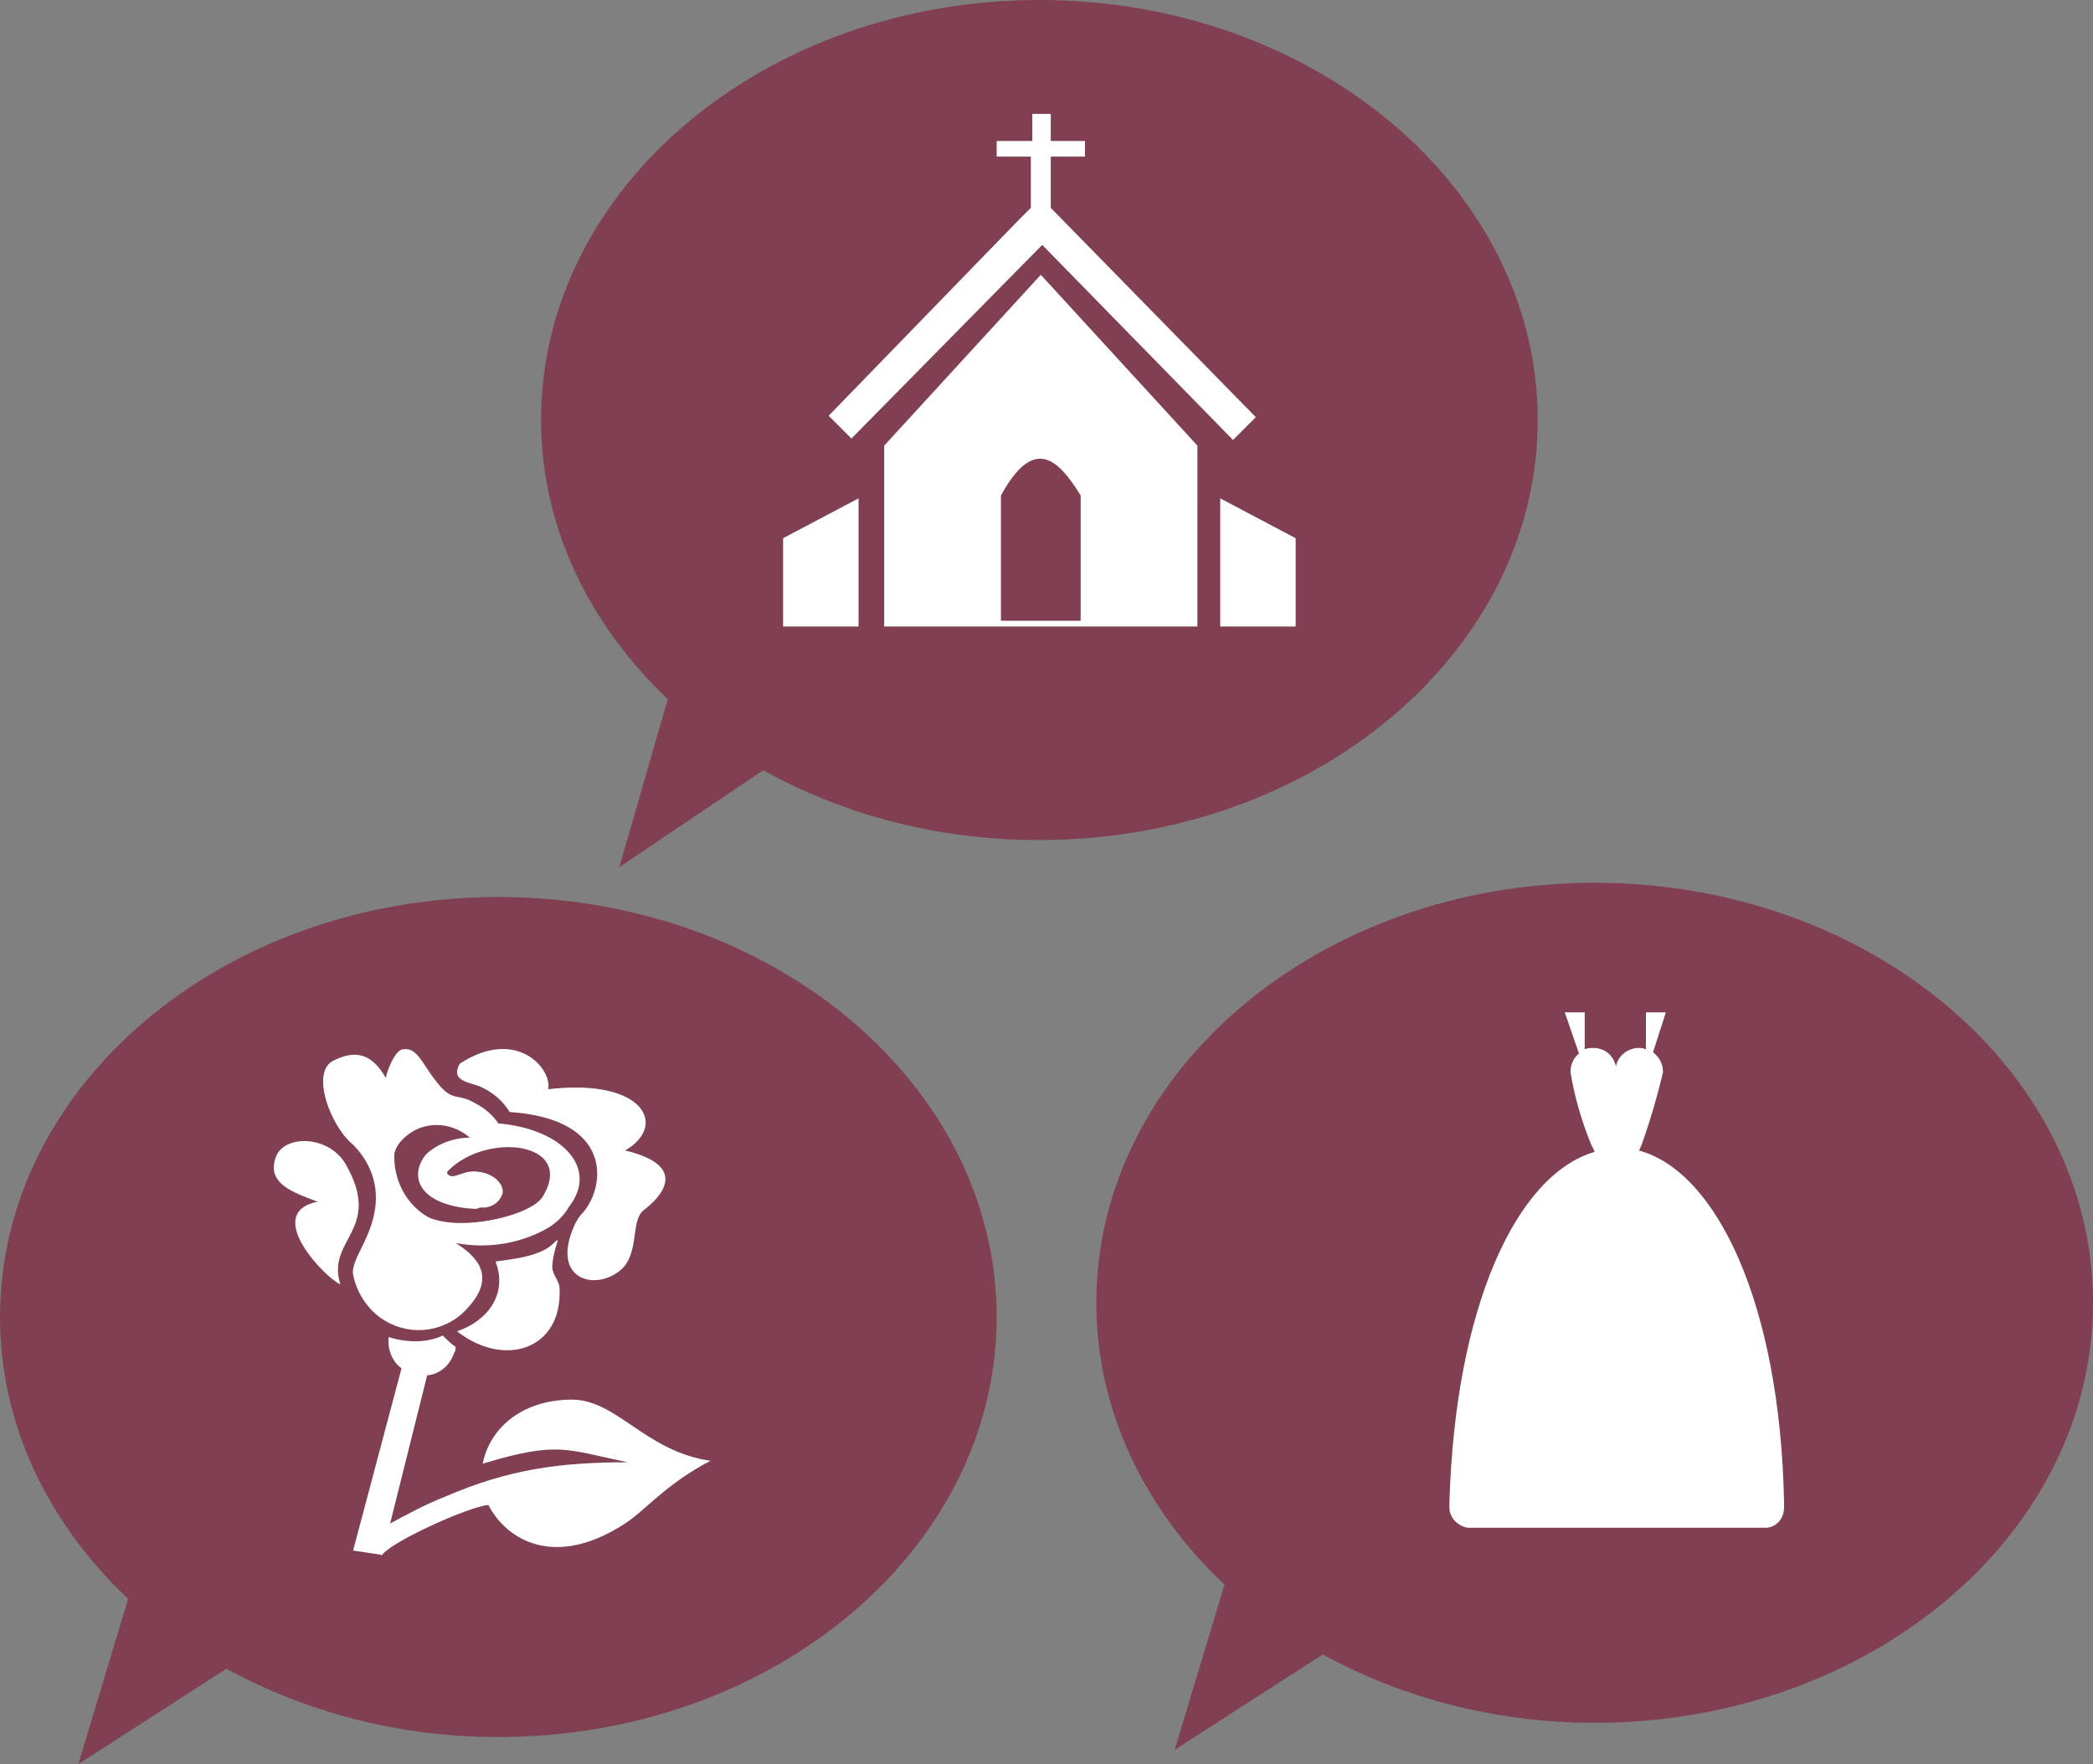 <?xml version="1.0" encoding="utf-8"?>
<!-- Generator: Adobe Illustrator 23.0.1, SVG Export Plug-In . SVG Version: 6.00 Build 0)  -->
<svg version="1.1" id="ico_items_photoplan.svg" xmlns="http://www.w3.org/2000/svg" xmlns:xlink="http://www.w3.org/1999/xlink"
	 x="0px" y="0px" viewBox="0 0 147 123.9" style="enable-background:new 0 0 147 123.9;" xml:space="preserve">
<rect x="0" y="0" width="147" height="123.9" fill="#808080" stroke="none"/>
<style type="text/css">
	.st0{fill-rule:evenodd;clip-rule:evenodd;fill:#804051;}
	.st1{fill-rule:evenodd;clip-rule:evenodd;fill:#FFFFFF;}
</style>
<g>
	<path class="st0" d="M35,63C15.7,63,0,76.2,0,92.5c0,7.6,3.4,14.5,9,19.8l-3.5,11.6l10.4-6.7c5.5,3,12,4.8,19.1,4.8
		c19.3,0,35-13.2,35-29.5S54.3,63,35,63z"/>
	<path class="st0" d="M112,62c-19.3,0-35,13.2-35,29.5c0,7.6,3.4,14.5,9,19.8l-3.5,11.6l10.4-6.7c5.5,3,12,4.8,19.1,4.8
		c19.3,0,35-13.2,35-29.5S131.3,62,112,62z"/>
	<path class="st0" d="M108,29.5C108,13.2,92.3,0,73,0S38,13.2,38,29.5c0,7.5,3.4,14.4,8.9,19.6l-3.4,11.8l10.1-6.8
		C59.2,57.2,65.8,59,73,59C92.3,59,108,45.8,108,29.5z"/>
</g>
<path id="シェイプ_659" class="st1" d="M40,84.7c-0.4,0.7-1,1.3-1.8,1.7c-1.9,1-4.1,1.3-6.2,0.9c1.6,1,2.8,2.4,0.9,4.5
	c-1.6,1.9-4.5,2.2-6.5,0.5c-0.8-0.7-1.4-1.7-1.6-2.8c-0.2-1.1,1.6-2.8,1.6-5.4c0-1.4-0.6-2.7-1.6-3.7c-1.6-1.3-3-5.1-1.4-5.9
	s2.7-0.5,3.7,1.2c0.1-0.6,0.7-2,1.2-2c1-0.2,1.4,1.1,2.3,2.2c1.2,1.6,1.5,0.8,2.8,1.6c0.6,0.3,1.2,0.8,1.6,1.4
	C39.6,79.3,42,82.1,40,84.7L40,84.7L40,84.7z M32.3,74.7c4-2.6,6.5,0.4,6.2,1.8c6.8-0.8,8.4,2.6,5.4,4.3c4.6,1.1,2.5,3.3,1.3,4.2
	c-0.9,0.7-0.3,2.9-1.5,4.1c-1.7,1.6-4.9,0.9-3.5-2.7c0.2-0.5,0.4-0.9,0.8-1.3c1.5-1.8,2.1-6.5-5.2-7c-0.5-0.8-1.2-1.4-2.1-1.8
	C32.9,76,31.6,75.9,32.3,74.7L32.3,74.7L32.3,74.7z M33,79.9c-1.4-1.2-3.4-1.2-4.7,0.1c-0.3,0.3-0.5,0.6-0.6,1
	c-0.1,1.8,0.8,3.6,2.4,4.5c2.1,0.9,5.7,0.1,7.1-0.7c0.4-0.2,0.8-0.5,1-0.9c2.1-3.7-4-4.4-6.7-1.7c-0.1,0.1-0.1,0.1-0.1,0.2
	c0.4,0.6,1.1-0.3,2.2-0.1c1,0.1,1.8,0.8,1.7,1.5c-0.2,0.7-0.9,1.1-1.6,1c-0.1,0.1-0.3,0.1-0.4,0.1c-1.9-0.1-3.1-0.7-3.6-1.4
	c-0.3-0.4-0.4-0.9-0.3-1.4c0.1-0.4,0.3-0.8,0.6-1.1C30.8,80.3,31.9,79.9,33,79.9L33,79.9L33,79.9z M24.3,81.8
	c-1.2-2.1-4.3-2.1-4.9-0.6c-0.8,2,1.4,2.6,2.9,3.2c-3.9,0.8,0.6,5.4,1.6,5.8C22.9,87,26.9,86.4,24.3,81.8L24.3,81.8z M38.9,87.3
	c-0.9,0.9-2.6,1.1-4.1,1.3c0.9,2.3-0.6,4.2-2.7,4.9c3.3,2.6,7.4,1.3,7.2-3c0-0.6-0.6-1-0.5-1.7C38.9,87.5,39.5,86.7,38.9,87.3
	L38.9,87.3L38.9,87.3z M27.4,107c1.1-0.6,2.6-1.4,3.9-1.9c4.4-1.9,8-2.4,12.8-2.4c-4.4-0.9-4.9-1.5-10.2,0.1
	c0.4-2.1,2.3-4.4,6.1-4.5c3.3-0.1,5.2,3.6,9.9,4.3c-3.1,1.6-4.6,3.5-6,4.4c-4.9,3.2-8.3,1.2-9.6-1.3c-1.4,0.1-7.3,2.8-7.5,3.6v-0.1
	l0,0l-2-0.3l3.4-12.8c-0.7-0.5-1-1.4-0.9-2.2l0.3,0.1c1.2,0.3,2.4,0.3,3.5-0.2c0.3,0.3,0.6,0.6,0.9,0.8c0,0.1,0,0.3-0.1,0.4
	c-0.3,0.9-1,1.5-1.9,1.6L27.4,107L27.4,107L27.4,107z"/>
<path id="ico_dress" class="st1" d="M125.3,105.4c-0.3-13.8-4.7-23.1-10.2-24.6c0.1-0.1,0.1-0.2,0.2-0.4c0.6-1.7,1.1-3.4,1.5-5.1
	c0-0.5-0.2-1-0.7-1.4l0.9-2.8h-1.4v2.6c-0.2-0.1-0.4-0.1-0.5-0.1c-0.8,0-1.5,0.6-1.6,1.3c-0.2-0.8-0.8-1.3-1.6-1.3
	c-0.2,0-0.4,0-0.6,0.1v-2.6h-1.4l1,2.9c-0.4,0.3-0.6,0.8-0.6,1.3c0.3,1.8,0.8,3.5,1.5,5.2c0.1,0.1,0.1,0.2,0.2,0.4
	c-5.5,1.6-9.8,10.9-10.2,24.6l0,0v0.4c0,0.7,0.6,1.3,1.3,1.4H124c0.7,0,1.3-0.6,1.3-1.4V105.4L125.3,105.4L125.3,105.4z"/>
<g id="ico_kyoukai_">
	<path id="シェイプ_657" class="st1" d="M85.7,35L85.7,35v9H91v-6.2L85.7,35z M55,44h5.3v-9L55,37.8V44z M59.8,30.8l13.4-13.6
		l13.4,13.7l1.6-1.6L73.8,14.6V11h2.4V9.9h-2.4V8h-1.3v1.9H70V11h2.4v3.6l-1,1l0,0L58.2,29.2L59.8,30.8z M62.1,31.3V44h22V31.3
		l-11-12L62.1,31.3z M75.9,34.8v8.8h-5.6v-8.8C72.6,30.6,74.3,32.2,75.9,34.8L75.9,34.8z"/>
</g>
</svg>
